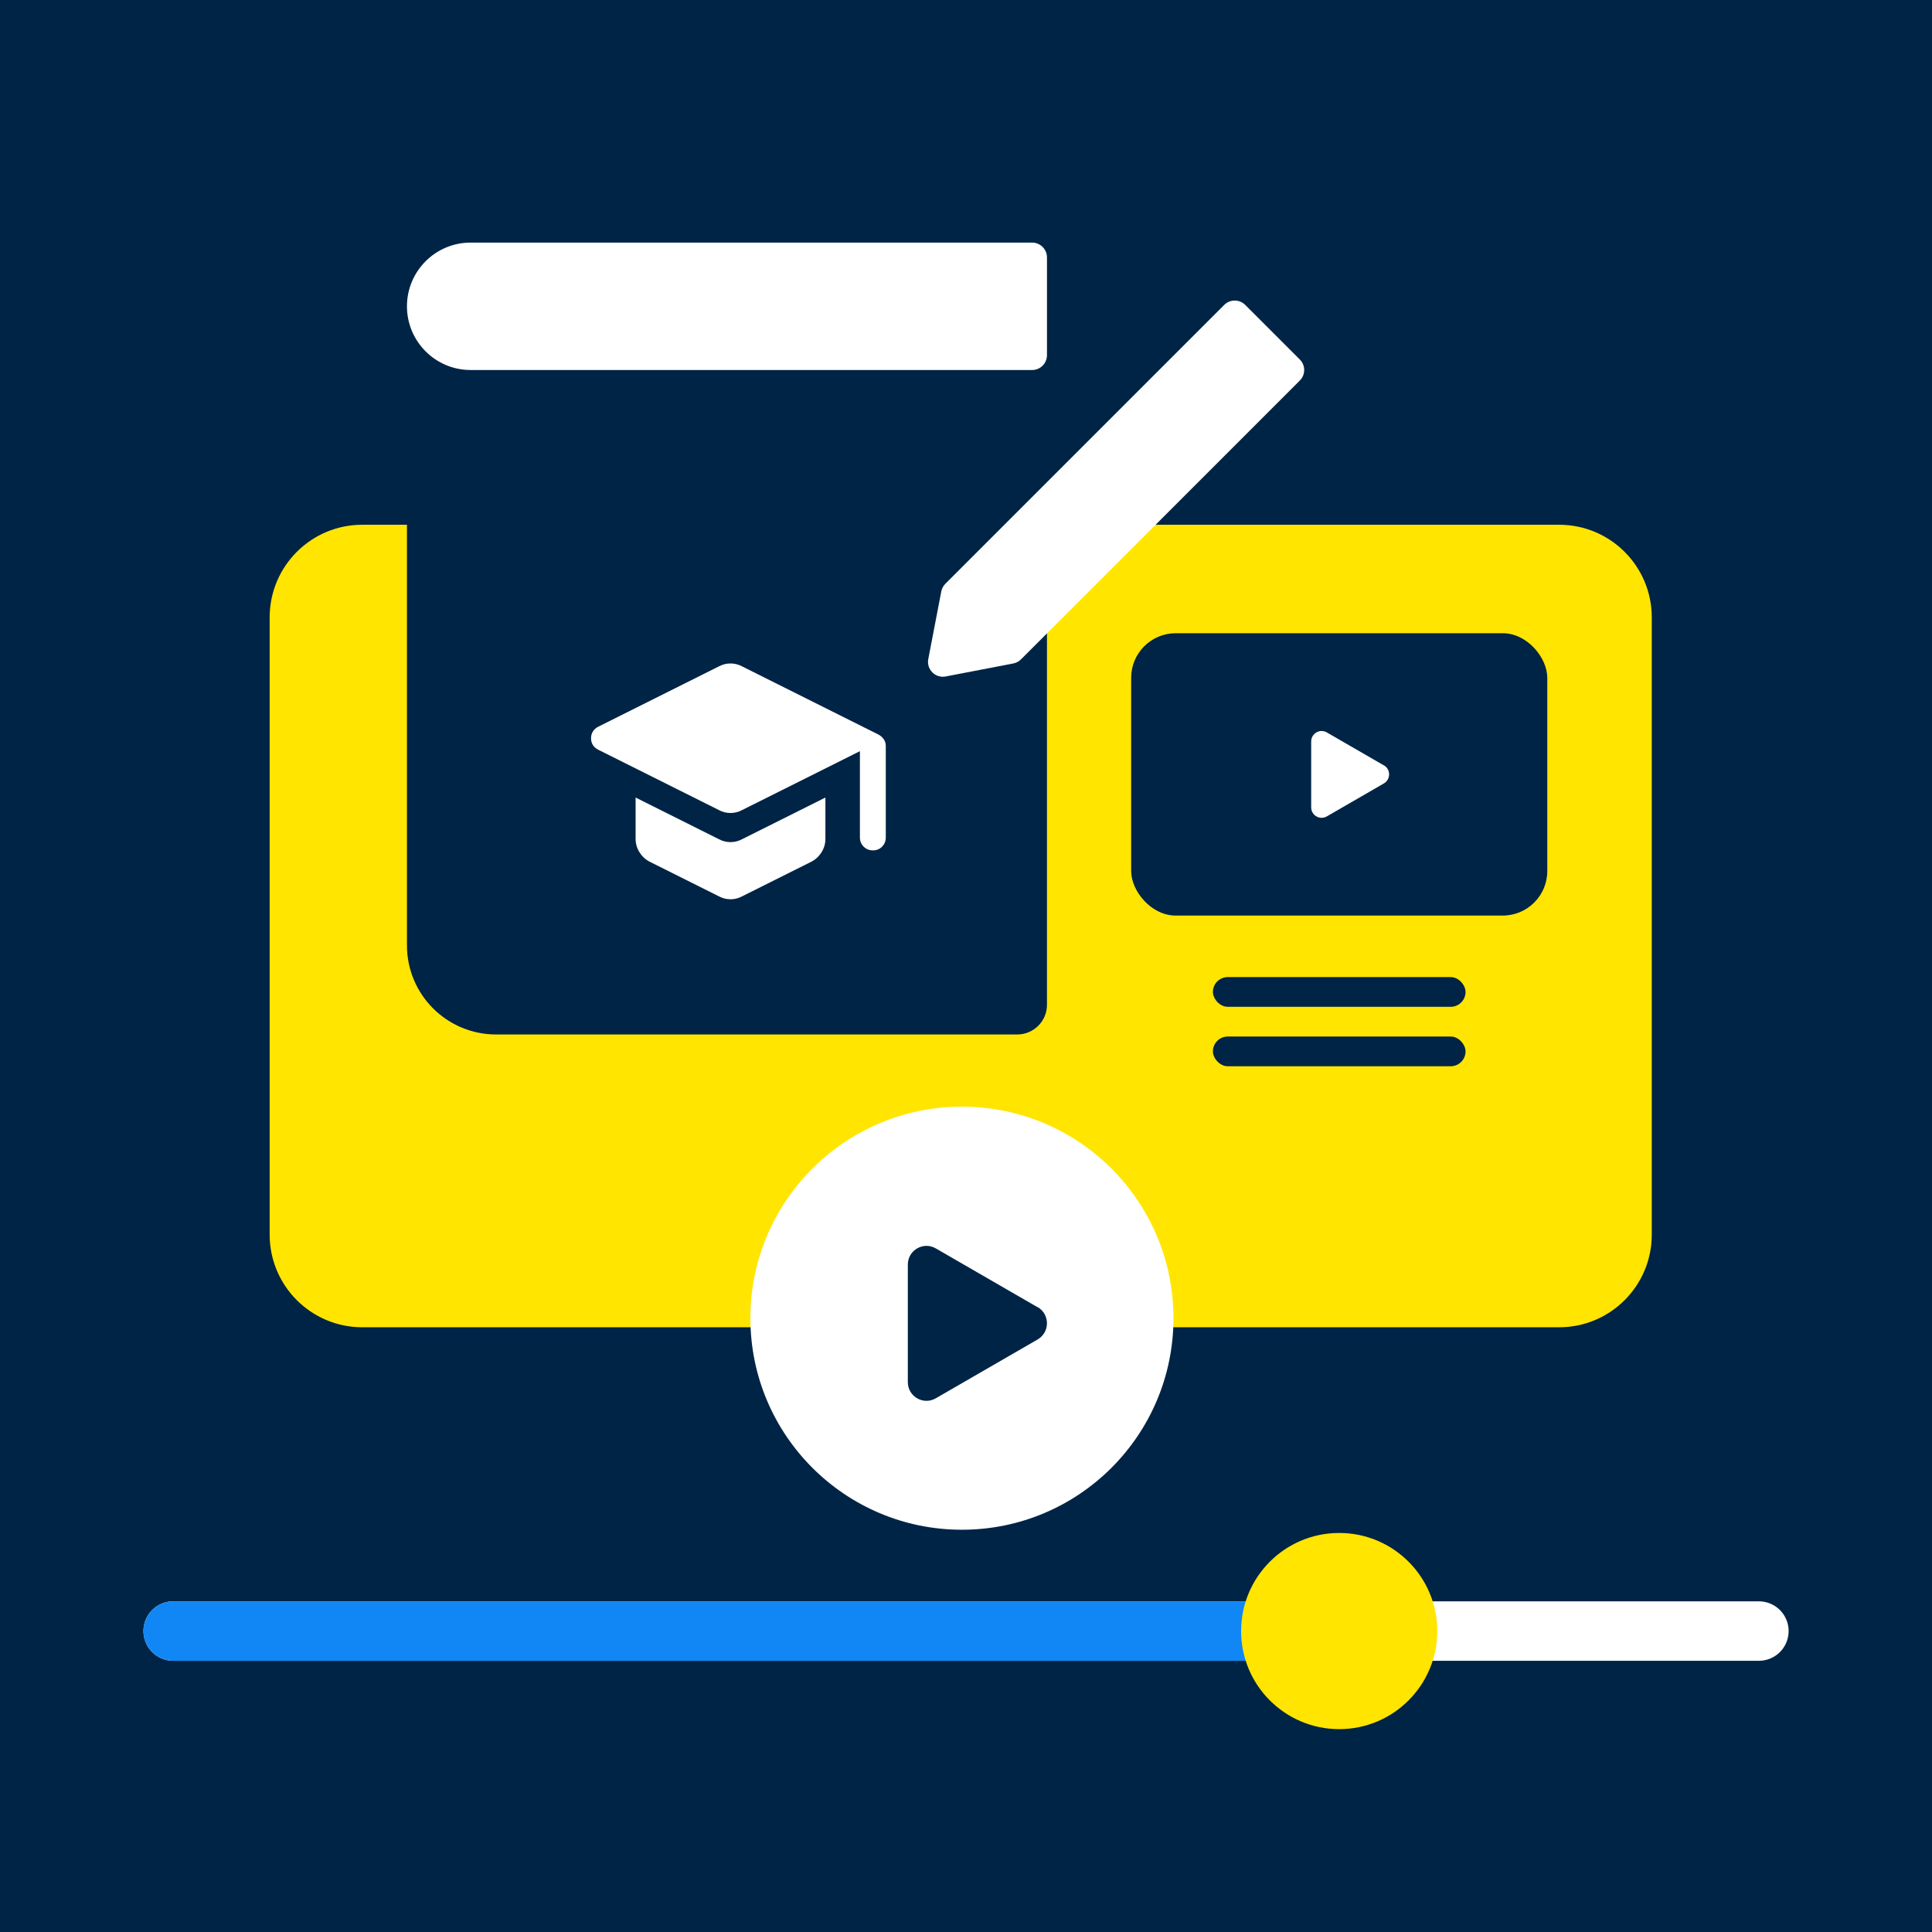 <svg width="260" height="260" viewBox="0 0 260 260" fill="none" xmlns="http://www.w3.org/2000/svg">
<rect width="260" height="260" fill="#002445"/>
<path d="M209.825 70.619H48.753C41.869 70.619 36.289 76.202 36.289 83.09V166.148C36.289 173.035 41.869 178.619 48.753 178.619H209.825C216.709 178.619 222.289 173.035 222.289 166.148V83.09C222.289 76.202 216.709 70.619 209.825 70.619Z" fill="#FFE500"/>
<path d="M129.452 205.865C145.175 205.865 157.92 193.12 157.92 177.397C157.92 161.675 145.175 148.929 129.452 148.929C113.73 148.929 100.984 161.675 100.984 177.397C100.984 193.12 113.73 205.865 129.452 205.865Z" fill="white"/>
<path d="M139.64 175.924L125.934 168.004C124.262 167.036 122.172 168.246 122.172 170.182V186C122.172 187.936 124.262 189.146 125.934 188.178L139.64 180.258C141.312 179.29 141.312 176.87 139.64 175.902V175.924Z" fill="#002445"/>
<path d="M23.305 219.5H236.705" stroke="white" stroke-width="8" stroke-miterlimit="10" stroke-linecap="round"/>
<path d="M23.305 219.5H181.699" stroke="#1087F5" stroke-width="8" stroke-miterlimit="10" stroke-linecap="round"/>
<path d="M180.223 232.7C187.514 232.7 193.423 226.79 193.423 219.5C193.423 212.21 187.514 206.3 180.223 206.3C172.933 206.3 167.023 212.21 167.023 219.5C167.023 226.79 172.933 232.7 180.223 232.7Z" fill="#FFE500"/>
<path d="M54.766 44.647C54.766 38.02 60.138 32.647 66.766 32.647H136.897C139.106 32.647 140.897 34.438 140.897 36.647V135.215C140.897 137.424 139.106 139.215 136.897 139.215H66.766C60.138 139.215 54.766 133.843 54.766 127.215V44.647Z" fill="#002445"/>
<mask id="mask0_2158_218843" style="mask-type:alpha" maskUnits="userSpaceOnUse" x="75" y="81" width="47" height="48">
<rect x="75.086" y="81.932" width="46.44" height="46.44" fill="#D9D9D9"/>
</mask>
<g mask="url(#mask0_2158_218843)">
<path d="M115.723 112.699V101.089L99.856 109.022C99.366 109.28 98.848 109.409 98.303 109.409C97.758 109.409 97.244 109.28 96.76 109.022L80.507 100.896C80.184 100.734 79.942 100.519 79.781 100.251C79.62 99.982 79.539 99.684 79.539 99.356C79.539 99.028 79.62 98.727 79.781 98.453C79.942 98.178 80.184 97.961 80.507 97.799L96.76 89.673C97.005 89.544 97.256 89.447 97.514 89.382C97.772 89.318 98.037 89.286 98.308 89.286C98.58 89.286 98.845 89.318 99.103 89.382C99.361 89.447 99.612 89.544 99.856 89.673L118.239 98.864C118.529 99.025 118.763 99.235 118.94 99.493C119.117 99.751 119.206 100.056 119.206 100.408V112.699C119.206 113.192 119.04 113.606 118.708 113.94C118.376 114.273 117.965 114.44 117.475 114.44C116.984 114.44 116.57 114.273 116.231 113.94C115.892 113.606 115.723 113.192 115.723 112.699ZM96.76 120.632L87.472 115.988C86.892 115.698 86.424 115.272 86.07 114.71C85.715 114.149 85.537 113.543 85.537 112.892V107.329L96.76 112.941C97.251 113.199 97.769 113.328 98.313 113.328C98.858 113.328 99.373 113.199 99.856 112.941L111.079 107.329V112.892C111.079 113.543 110.902 114.149 110.547 114.71C110.192 115.272 109.725 115.698 109.144 115.988L99.856 120.632C99.612 120.761 99.361 120.858 99.103 120.923C98.845 120.987 98.58 121.019 98.308 121.019C98.037 121.019 97.772 120.987 97.514 120.923C97.256 120.858 97.005 120.761 96.76 120.632Z" fill="white"/>
</g>
<path d="M54.766 41.221C54.766 36.486 58.604 32.647 63.34 32.647H138.897C140.001 32.647 140.897 33.542 140.897 34.647V47.795C140.897 48.9 140.001 49.795 138.897 49.795H63.34C58.604 49.795 54.766 45.957 54.766 41.221Z" fill="white"/>
<path d="M164.75 41.034C165.531 40.253 166.797 40.253 167.578 41.034L174.926 48.382C175.707 49.163 175.707 50.429 174.926 51.21L137.399 88.738C137.116 89.02 136.755 89.212 136.362 89.287L127.265 91.037C125.876 91.304 124.657 90.084 124.924 88.695L126.673 79.598C126.748 79.205 126.94 78.844 127.223 78.561L164.75 41.034Z" fill="white"/>
<rect x="152.227" y="85.216" width="56" height="38" rx="6" fill="#002445"/>
<path d="M186.237 103.003L178.56 98.567C177.624 98.025 176.453 98.703 176.453 99.787V108.647C176.453 109.731 177.624 110.409 178.56 109.867L186.237 105.431C187.173 104.888 187.173 103.533 186.237 102.991V103.003Z" fill="white"/>
<rect x="163.227" y="131.492" width="34" height="4" rx="2" fill="#002445"/>
<rect x="163.227" y="139.492" width="34" height="4" rx="2" fill="#002445"/>
</svg>
